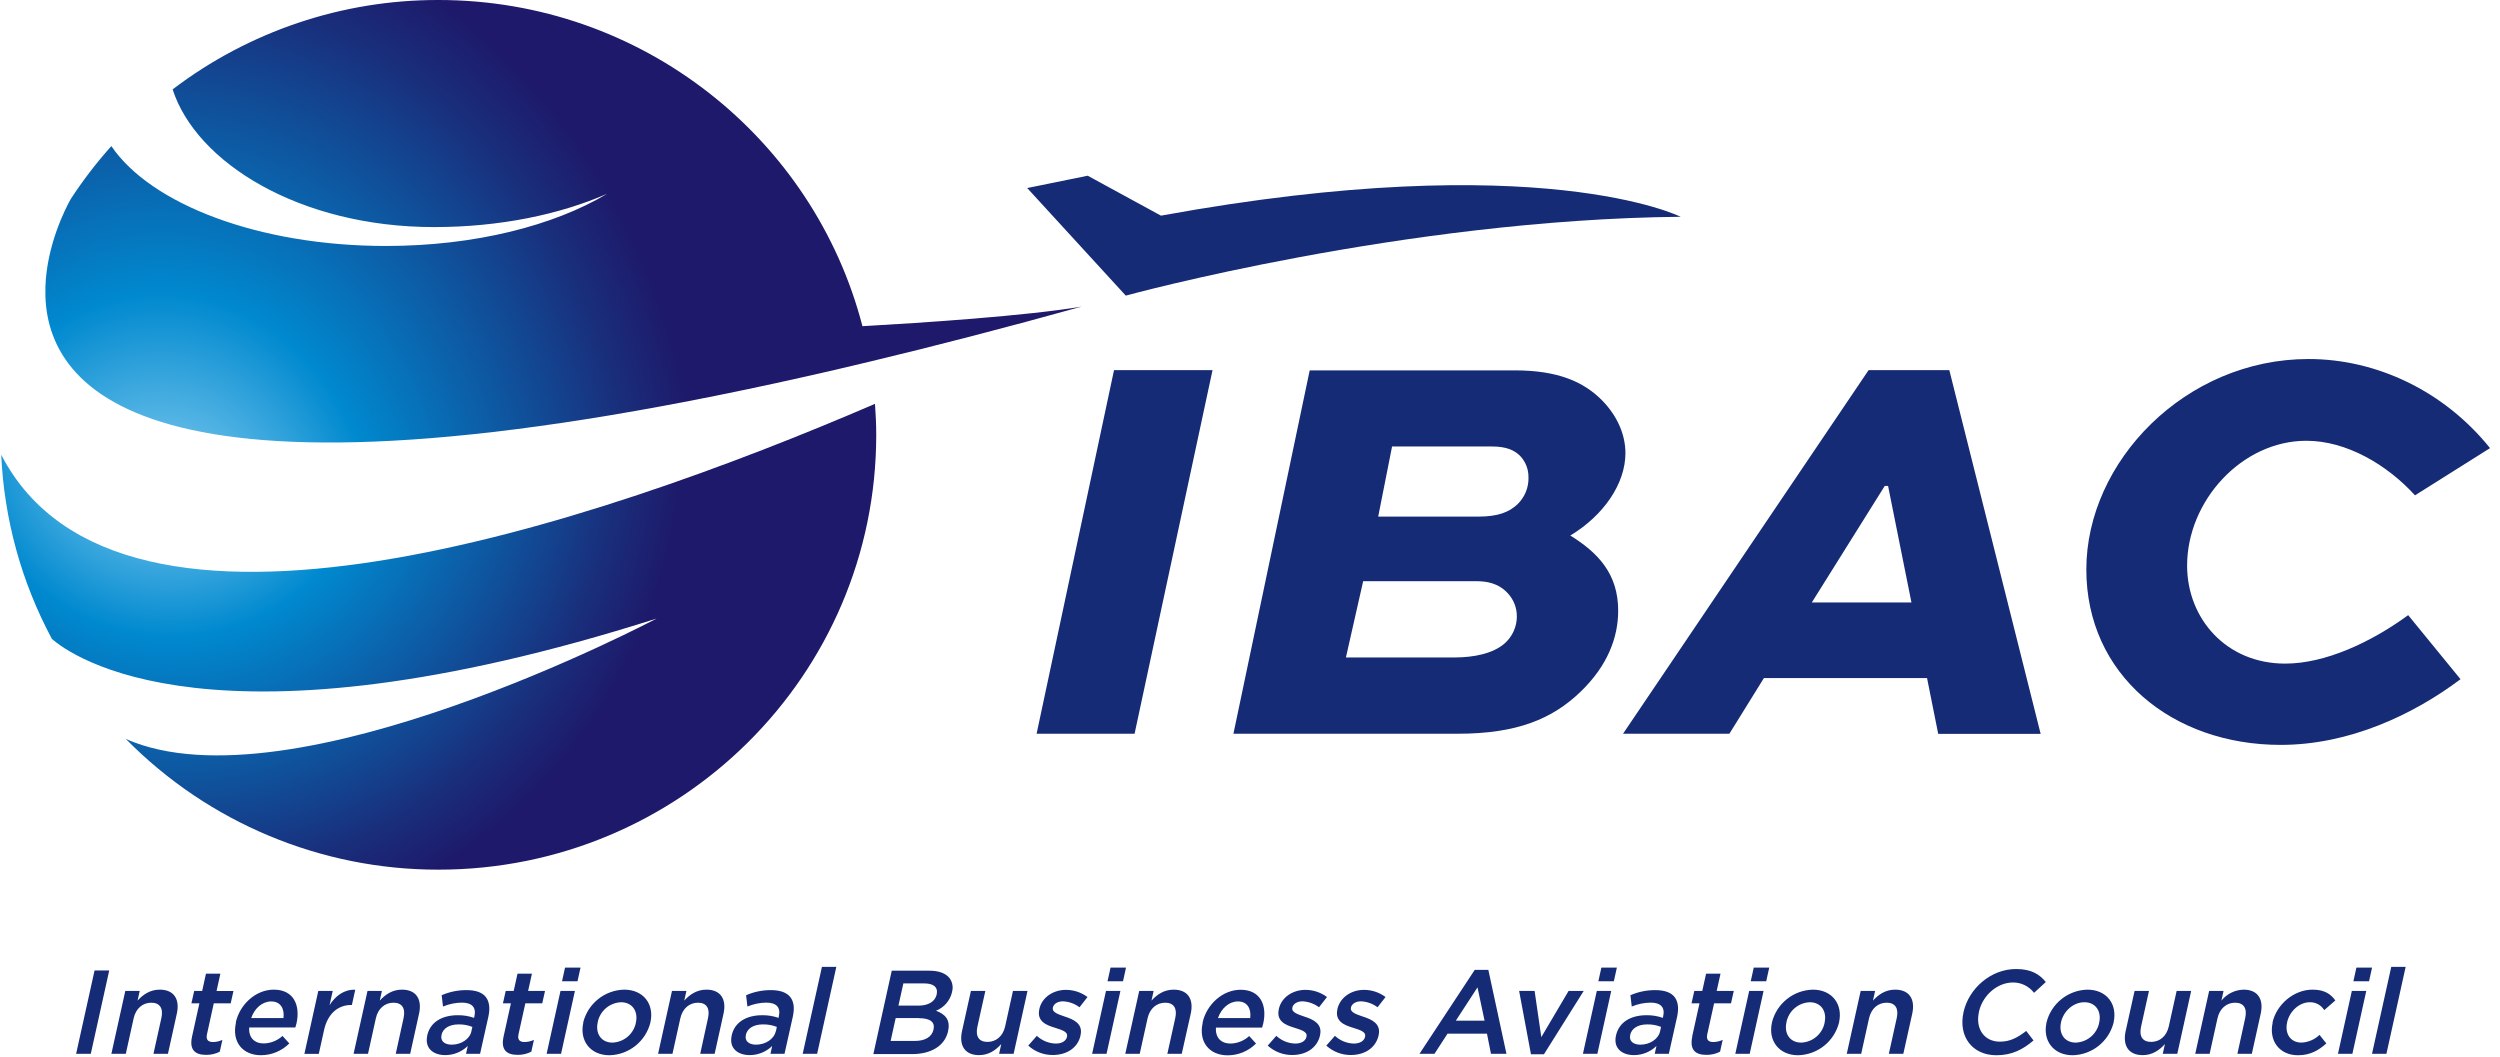 <svg xmlns="http://www.w3.org/2000/svg" width="246" height="104" viewBox="0 0 246 104">
    <defs>
        <radialGradient id="85bb2cu39a" cx="11.246%" cy="105.127%" r="122.548%" fx="11.246%" fy="105.127%" gradientTransform="matrix(.427 0 0 1 .064 0)">
            <stop offset="0%" stop-color="#ABE1FA"/>
            <stop offset="40%" stop-color="#0089CF"/>
            <stop offset="87%" stop-color="#192F7C"/>
            <stop offset="100%" stop-color="#1E196A"/>
        </radialGradient>
        <radialGradient id="s7oyt3x58b" cx="19.421%" cy="5.681%" r="110.535%" fx="19.421%" fy="5.681%" gradientTransform="matrix(.532 0 0 1 .09 0)">
            <stop offset="0%" stop-color="#ABE1FA"/>
            <stop offset="40%" stop-color="#0089CF"/>
            <stop offset="87%" stop-color="#192F7C"/>
            <stop offset="100%" stop-color="#1E196A"/>
        </radialGradient>
    </defs>
    <g fill="none" fill-rule="evenodd">
        <g fill-rule="nonzero">
            <g>
                <g>
                    <path fill="#162B75" d="M245.02 44.095c-4.493-5.59-11.124-8.768-17.86-8.768-12.112 0-21.865 10.08-21.865 20.71 0 10.356 8.44 17.26 19.124 17.26 6.74 0 13.04-2.962 17.696-6.464l-5.15-6.303c-3.672 2.683-8.162 4.769-12.107 4.769-5.808 0-9.646-4.441-9.646-9.644 0-6.357 5.372-12.283 11.737-12.283 3.947 0 7.946 2.355 10.687 5.369l7.384-4.646zM190.719 72.21h10.08l-8.986-35.788h-7.943l-24.163 35.777h10.465l3.396-5.475h16.053l1.098 5.486zm-2.632-12.927h-9.805l7.176-11.465h.328l2.301 11.465zm-28.145-14.686c0-1.864-.82-3.668-2.247-5.15-1.862-1.911-4.438-3.003-8.658-3.003h-20.162l-7.506 35.755h22.08c5.863 0 9.314-1.479 12.054-4.108 2.686-2.574 3.726-5.369 3.726-8 0-3.617-1.97-5.697-4.711-7.395 3.275-1.973 5.424-5.096 5.424-8.11M134.135 57.19h11.124c.985 0 2.184.164 3.123 1.204.564.612.877 1.414.876 2.246.003 1-.415 1.954-1.152 2.629-1.15 1.043-3.068 1.425-4.985 1.425h-10.683l1.697-7.504zM150.405 47c.018.99-.378 1.943-1.093 2.629-.819.767-1.91 1.204-3.821 1.204h-9.876l1.365-6.9h9.805c1.482 0 2.246.381 2.798.93.546.575.84 1.344.818 2.137m-38.758 25.2l7.67-35.777h-9.693l-7.618 35.777h9.641zM165.374 21.33s-13.793-6.923-51.135-.11l-7.21-3.93-5.952 1.212 9.7 10.588s27.297-7.493 54.594-7.76h.003z" transform="translate(-1045 -430) translate(956 383) translate(89 47)"/>
                    <path fill="url(#85bb2cu39a)" d="M84.865 32.098C80.088 13.648 63.222 0 43.145 0c-9.448-.017-18.64 3.073-26.158 8.795 2.314 7.195 12.477 13.55 25.73 13.55 6.436 0 12.348-1.231 17.024-3.276-5.254 3.142-13.05 5.135-21.76 5.135-12.5 0-23.123-4.095-27.024-9.827-1.466 1.634-2.804 3.378-4.002 5.216-.513.923-2.347 4.499-2.487 8.613v.95c.339 10.132 11.98 22.495 77.796 7.214 1.092-.255 2.203-.518 3.335-.789 6.44-1.542 13.376-3.336 20.836-5.413-5.419.92-15.731 1.6-21.57 1.93z" transform="translate(-1045 -430) translate(956 383) translate(89 47)"/>
                    <path fill="url(#s7oyt3x58b)" d="M.12 44.745c.284 6.34 1.99 12.535 4.99 18.127 1.875 1.638 15.857 11.874 59.506-2.009 0 0-35.963 19.026-52.232 11.852 8.113 8.24 19.197 12.875 30.761 12.86 23.789 0 43.077-19.157 43.077-42.79 0-1.027-.052-2.04-.123-3.047C58.66 51.561 11.866 67.478.12 44.745z" transform="translate(-1045 -430) translate(956 383) translate(89 47)"/>
                    <path fill="#162B75" d="M9.305 95.494L7.49 103.694 8.934 103.694 10.747 95.494zM12.33 97.509h1.417l-.21.95c.526-.576 1.211-1.078 2.183-1.078 1.395 0 1.995.936 1.679 2.366l-.874 3.947H15.1l.778-3.516c.213-.96-.147-1.512-.993-1.512s-1.523.573-1.734 1.534l-.772 3.492h-1.42l1.37-6.183zM18.9 101.983l.72-3.257h-.785l.273-1.217h.786l.371-1.698h1.42l-.375 1.7h1.663L22.7 98.73h-1.665l-.666 3.033c-.123.546.109.772.59.772.32-.002.635-.074.925-.21l-.257 1.16c-.416.214-.878.322-1.346.314-1.045 0-1.684-.456-1.38-1.815M27.894 100.178c.11-.914-.273-1.637-1.209-1.637-.868 0-1.638.666-1.968 1.637h3.177zm-4.692.445v-.021c.393-1.77 1.968-3.221 3.74-3.221 1.97 0 2.626 1.545 2.233 3.324-.03.131-.071.26-.115.399h-4.537c-.07 1.007.519 1.57 1.433 1.57.684-.015 1.338-.277 1.843-.738l.669.737c-.74.742-1.743 1.16-2.79 1.16-1.793 0-2.89-1.299-2.457-3.21M31.32 97.509h1.42l-.312 1.395c.595-.928 1.45-1.559 2.528-1.513l-.33 1.5h-.082c-1.242 0-2.29.818-2.653 2.456l-.522 2.353h-1.416l1.367-6.191zM36.163 97.509h1.416l-.21.95c.527-.576 1.212-1.078 2.184-1.078 1.397 0 1.998.936 1.681 2.366l-.873 3.947h-1.42l.77-3.516c.21-.96-.147-1.512-.994-1.512-.846 0-1.523.573-1.733 1.534l-.772 3.492h-1.42l1.37-6.183zM46.385 101.47l.096-.423c-.43-.17-.89-.254-1.352-.246-.914 0-1.54.385-1.684 1.032v.021c-.13.598.32.94 1.002.94.936 0 1.772-.546 1.944-1.324m-4.354.445v-.025c.297-1.335 1.485-1.993 3.002-1.993.547-.009 1.092.08 1.608.26l.036-.153c.193-.88-.24-1.346-1.237-1.346-.638.007-1.268.137-1.856.385l-.131-1.114c.775-.337 1.612-.508 2.457-.502.925 0 1.561.246 1.897.69.335.446.426 1.092.245 1.911l-.819 3.666h-1.38l.169-.772c-.593.578-1.389.901-2.217.9-1.16 0-2.044-.665-1.769-1.91M49.554 101.983l.72-3.257h-.785l.273-1.217h.786l.374-1.7h1.42l-.375 1.7h1.663l-.273 1.217h-1.663l-.671 3.036c-.123.546.109.772.59.772.32-.002.635-.074.925-.21l-.257 1.16c-.416.214-.878.322-1.346.314-1.045 0-1.684-.456-1.38-1.815M55.153 97.509l-1.365 6.185h1.42l1.364-6.185h-1.42zm.447-2.296l-.297 1.346h1.523l.298-1.346H55.6zM62.572 100.637v-.025c.24-1.091-.347-1.992-1.458-1.992-1.131.043-2.084.86-2.3 1.97v.022c-.241 1.092.349 1.98 1.449 1.98 1.13-.038 2.086-.847 2.309-1.955m-5.186 0v-.025c.462-1.862 2.113-3.186 4.031-3.231 1.911 0 2.978 1.44 2.585 3.21v.021c-.465 1.86-2.115 3.18-4.031 3.224-1.89 0-2.965-1.441-2.574-3.199M66.123 97.509h1.42l-.213.95c.527-.576 1.214-1.078 2.183-1.078 1.395 0 1.999.936 1.682 2.366l-.874 3.947h-1.419l.767-3.516c.213-.96-.145-1.512-.988-1.512-.844 0-1.523.573-1.736 1.534l-.773 3.492h-1.416l1.367-6.183zM76.349 101.47l.092-.423c-.434-.172-.898-.255-1.364-.246-.915 0-1.54.385-1.685 1.032v.021c-.13.598.32.94 1 .94.936 0 1.774-.546 1.946-1.324m-4.343.445v-.025c.295-1.335 1.482-1.993 3.002-1.993.547-.009 1.092.08 1.608.26l.033-.153c.196-.88-.24-1.346-1.237-1.346-.637.007-1.268.137-1.856.385l-.128-1.114c.77-.336 1.602-.507 2.443-.502.925 0 1.564.246 1.91.69.347.446.424 1.092.246 1.911l-.819 3.666h-1.383l.169-.772c-.592.577-1.387.9-2.214.9-1.16 0-2.047-.665-1.772-1.91M80.877 95.142L78.985 103.694 80.405 103.694 82.294 95.142zM92.175 97.812c.142-.644-.286-1.043-1.212-1.043H88.89l-.484 2.184h1.971c.926 0 1.638-.363 1.794-1.114l.005-.027zm-1.752 2.366h-2.288l-.497 2.25h2.392c.985 0 1.67-.385 1.831-1.125v-.022c.153-.693-.306-1.092-1.444-1.092m-2.67-4.673h3.697c.939 0 1.618.257 1.987.726.292.39.384.896.248 1.365v.022c-.194.832-.783 1.515-1.578 1.829.89.327 1.439.879 1.19 1.99v.024c-.322 1.463-1.703 2.25-3.532 2.25h-3.821l1.81-8.206zM94.665 101.445l.873-3.936h1.42l-.781 3.513c-.21.96.15 1.501.993 1.501.844 0 1.52-.562 1.736-1.523l.77-3.491h1.43l-1.364 6.185h-1.43l.212-.96c-.53.586-1.214 1.091-2.183 1.091-1.393 0-1.996-.936-1.676-2.377M101.18 102.886l.844-.96c.507.472 1.169.742 1.861.761.61 0 1.019-.26 1.109-.669v-.022c.106-.48-.514-.646-1.19-.868-.858-.256-1.797-.633-1.535-1.815v-.024c.26-1.171 1.39-1.887 2.62-1.887.764.001 1.507.248 2.12.705l-.784 1.007c-.47-.351-1.033-.555-1.619-.584-.546 0-.923.256-1.002.606v.024c-.1.456.524.645 1.201.88.841.272 1.77.69 1.523 1.804v.024c-.273 1.3-1.438 1.944-2.73 1.944-.894.008-1.759-.323-2.42-.926M108.829 97.509l-1.365 6.185h1.42l1.364-6.185h-1.42zm.45-2.296l-.3 1.346h1.526l.295-1.346h-1.52zM112.099 97.509h1.417l-.21.95c.526-.576 1.214-1.078 2.183-1.078 1.395 0 1.996.936 1.679 2.366l-.885 3.947h-1.416l.778-3.516c.213-.96-.145-1.512-.988-1.512-.844 0-1.524.573-1.736 1.534l-.773 3.492h-1.42l1.37-6.183zM123.023 100.178c.11-.914-.273-1.637-1.212-1.637-.865 0-1.624.666-1.965 1.637h3.177zm-4.687.456v-.022c.39-1.768 1.968-3.22 3.74-3.22 1.968 0 2.623 1.544 2.227 3.324-.03.135-.067.268-.112.399h-4.542c-.07 1.007.521 1.57 1.436 1.57.681-.015 1.334-.277 1.837-.738l.671.737c-.739.742-1.742 1.159-2.79 1.16-1.793 0-2.89-1.299-2.456-3.21M124.745 102.886l.844-.96c.507.472 1.169.742 1.861.761.61 0 1.019-.26 1.109-.669v-.022c.106-.48-.513-.646-1.19-.868-.858-.256-1.797-.633-1.534-1.815v-.024c.259-1.171 1.389-1.887 2.62-1.887.764 0 1.508.248 2.121.705l-.786 1.007c-.47-.351-1.033-.555-1.619-.584-.546 0-.922.256-1.002.606v.024c-.1.456.527.645 1.201.88.841.272 1.77.69 1.524 1.804v.024c-.287 1.3-1.439 1.944-2.73 1.944-.895.008-1.76-.323-2.421-.926M130.51 102.886l.847-.96c.505.472 1.167.743 1.859.761.608 0 1.018-.26 1.108-.669v-.022c.106-.48-.513-.646-1.193-.868-.857-.256-1.793-.633-1.531-1.815v-.024c.273-1.171 1.389-1.887 2.62-1.887.763.001 1.506.248 2.118.705l-.786 1.007c-.468-.351-1.031-.555-1.616-.584-.546 0-.925.256-1.002.606v.024c-.1.456.527.645 1.201.88.841.272 1.77.69 1.524 1.804v.024c-.29 1.3-1.439 1.944-2.73 1.944-.895.008-1.76-.323-2.421-.926M145.387 97.157l.693 3.275h-2.825l2.132-3.275zm-.273-1.723l-5.437 8.26h1.476l1.283-1.979h3.882l.393 1.98h1.523l-1.782-8.26h-1.338zM154.349 97.509L151.665 102.054 151.005 97.509 149.482 97.509 150.647 103.741 151.925 103.741 155.836 97.509zM157.125 97.509l-1.365 6.185h1.42l1.364-6.185h-1.42zm.45-2.296l-.298 1.346h1.524l.3-1.346h-1.526zM163.354 101.47l.093-.423c-.43-.17-.89-.254-1.352-.246-.917 0-1.542.385-1.684 1.032v.021c-.134.598.32.94 1 .94.935 0 1.773-.546 1.945-1.324m-4.342.445v-.025c.297-1.335 1.482-1.993 3.002-1.993.547-.009 1.091.08 1.608.26l.033-.153c.196-.88-.24-1.346-1.237-1.346-.638.007-1.268.137-1.856.385l-.131-1.114c.775-.337 1.612-.508 2.457-.502.925 0 1.561.246 1.897.69.336.446.423 1.092.245 1.911l-.818 3.666h-1.39l.172-.772c-.593.578-1.388.901-2.216.9-1.16 0-2.045-.665-1.77-1.91M166.51 101.983l.72-3.257h-.784l.273-1.217h.784l.376-1.7h1.42l-.377 1.7h1.682l-.273 1.217h-1.663l-.671 3.036c-.123.546.109.772.59.772.32-.003.635-.075.925-.21l-.257 1.16c-.416.214-.878.321-1.345.314-1.046 0-1.685-.456-1.384-1.815M172.119 97.509l-1.365 6.185h1.416l1.365-6.185h-1.416zm.45-2.296l-.298 1.346h1.524l.297-1.346h-1.523zM179.54 100.637v-.025c.244-1.091-.343-1.992-1.454-1.992-1.132.043-2.084.86-2.301 1.97v.022c-.24 1.092.346 1.98 1.446 1.98 1.131-.036 2.089-.846 2.312-1.955m-5.186 0v-.025c.46-1.858 2.106-3.18 4.02-3.231 1.912 0 2.976 1.44 2.586 3.21v.021c-.464 1.86-2.114 3.18-4.03 3.224-1.888 0-2.964-1.441-2.576-3.199M183.09 97.509h1.419l-.21.95c.526-.576 1.214-1.078 2.183-1.078 1.395 0 1.995.936 1.682 2.366l-.877 3.947h-1.425l.776-3.516c.213-.96-.145-1.512-.991-1.512s-1.52.573-1.734 1.534l-.772 3.492h-1.42l1.368-6.183zM193.21 99.616v-.022c.517-2.33 2.687-4.242 5.17-4.242 1.513 0 2.31.527 2.93 1.278l-1.16 1.064c-.492-.647-1.26-1.024-2.072-1.018-1.562 0-3.003 1.289-3.352 2.894v.024c-.355 1.605.494 2.905 2.066 2.905 1.007 0 1.739-.399 2.588-1.054l.72.936c-1.053.89-2.118 1.455-3.652 1.455-2.391 0-3.761-1.864-3.24-4.22M206.561 100.637v-.025c.243-1.091-.343-1.992-1.454-1.992s-2.064.892-2.304 1.97v.022c-.24 1.092.346 1.98 1.446 1.98 1.13-.037 2.088-.846 2.312-1.955m-5.186 0v-.025c.461-1.858 2.106-3.18 4.02-3.231 1.912 0 2.976 1.44 2.586 3.21v.021c-.464 1.86-2.113 3.18-4.03 3.224-1.888 0-2.963-1.441-2.576-3.199M209.168 101.445l.874-3.936h1.416l-.777 3.513c-.213.96.15 1.501.993 1.501.844 0 1.52-.562 1.733-1.523l.773-3.491h1.43l-1.365 6.185h-1.43l.213-.96c-.53.586-1.217 1.091-2.184 1.091-1.395 0-1.995-.936-1.678-2.377M217.38 97.509h1.416l-.208.95c.534-.664 1.333-1.058 2.184-1.078 1.395 0 1.995.936 1.682 2.366l-.874 3.947h-1.42l.768-3.516c.213-.96-.148-1.512-.991-1.512-.844 0-1.523.573-1.736 1.534l-.773 3.492h-1.416l1.367-6.183zM223.616 100.637v-.025c.388-1.757 2.078-3.231 3.942-3.231 1.16 0 1.793.43 2.238 1.064l-1.092.95c-.3-.495-.843-.791-1.422-.775-1.032 0-1.992.892-2.23 1.97v.022c-.243 1.092.322 1.98 1.414 1.98.664-.029 1.295-.299 1.774-.76l.672.841c-.762.683-1.58 1.163-2.79 1.163-1.842 0-2.882-1.441-2.492-3.199M231.42 97.509l-1.364 6.185h1.42l1.364-6.185h-1.42zm.45-2.296l-.297 1.346h1.54l.297-1.346h-1.54zM235.299 95.142L233.405 103.694 234.824 103.694 236.716 95.142z" transform="translate(-1045 -430) translate(956 383) translate(89 47)"/>
                </g>
            </g>
        </g>
    </g>
</svg>
